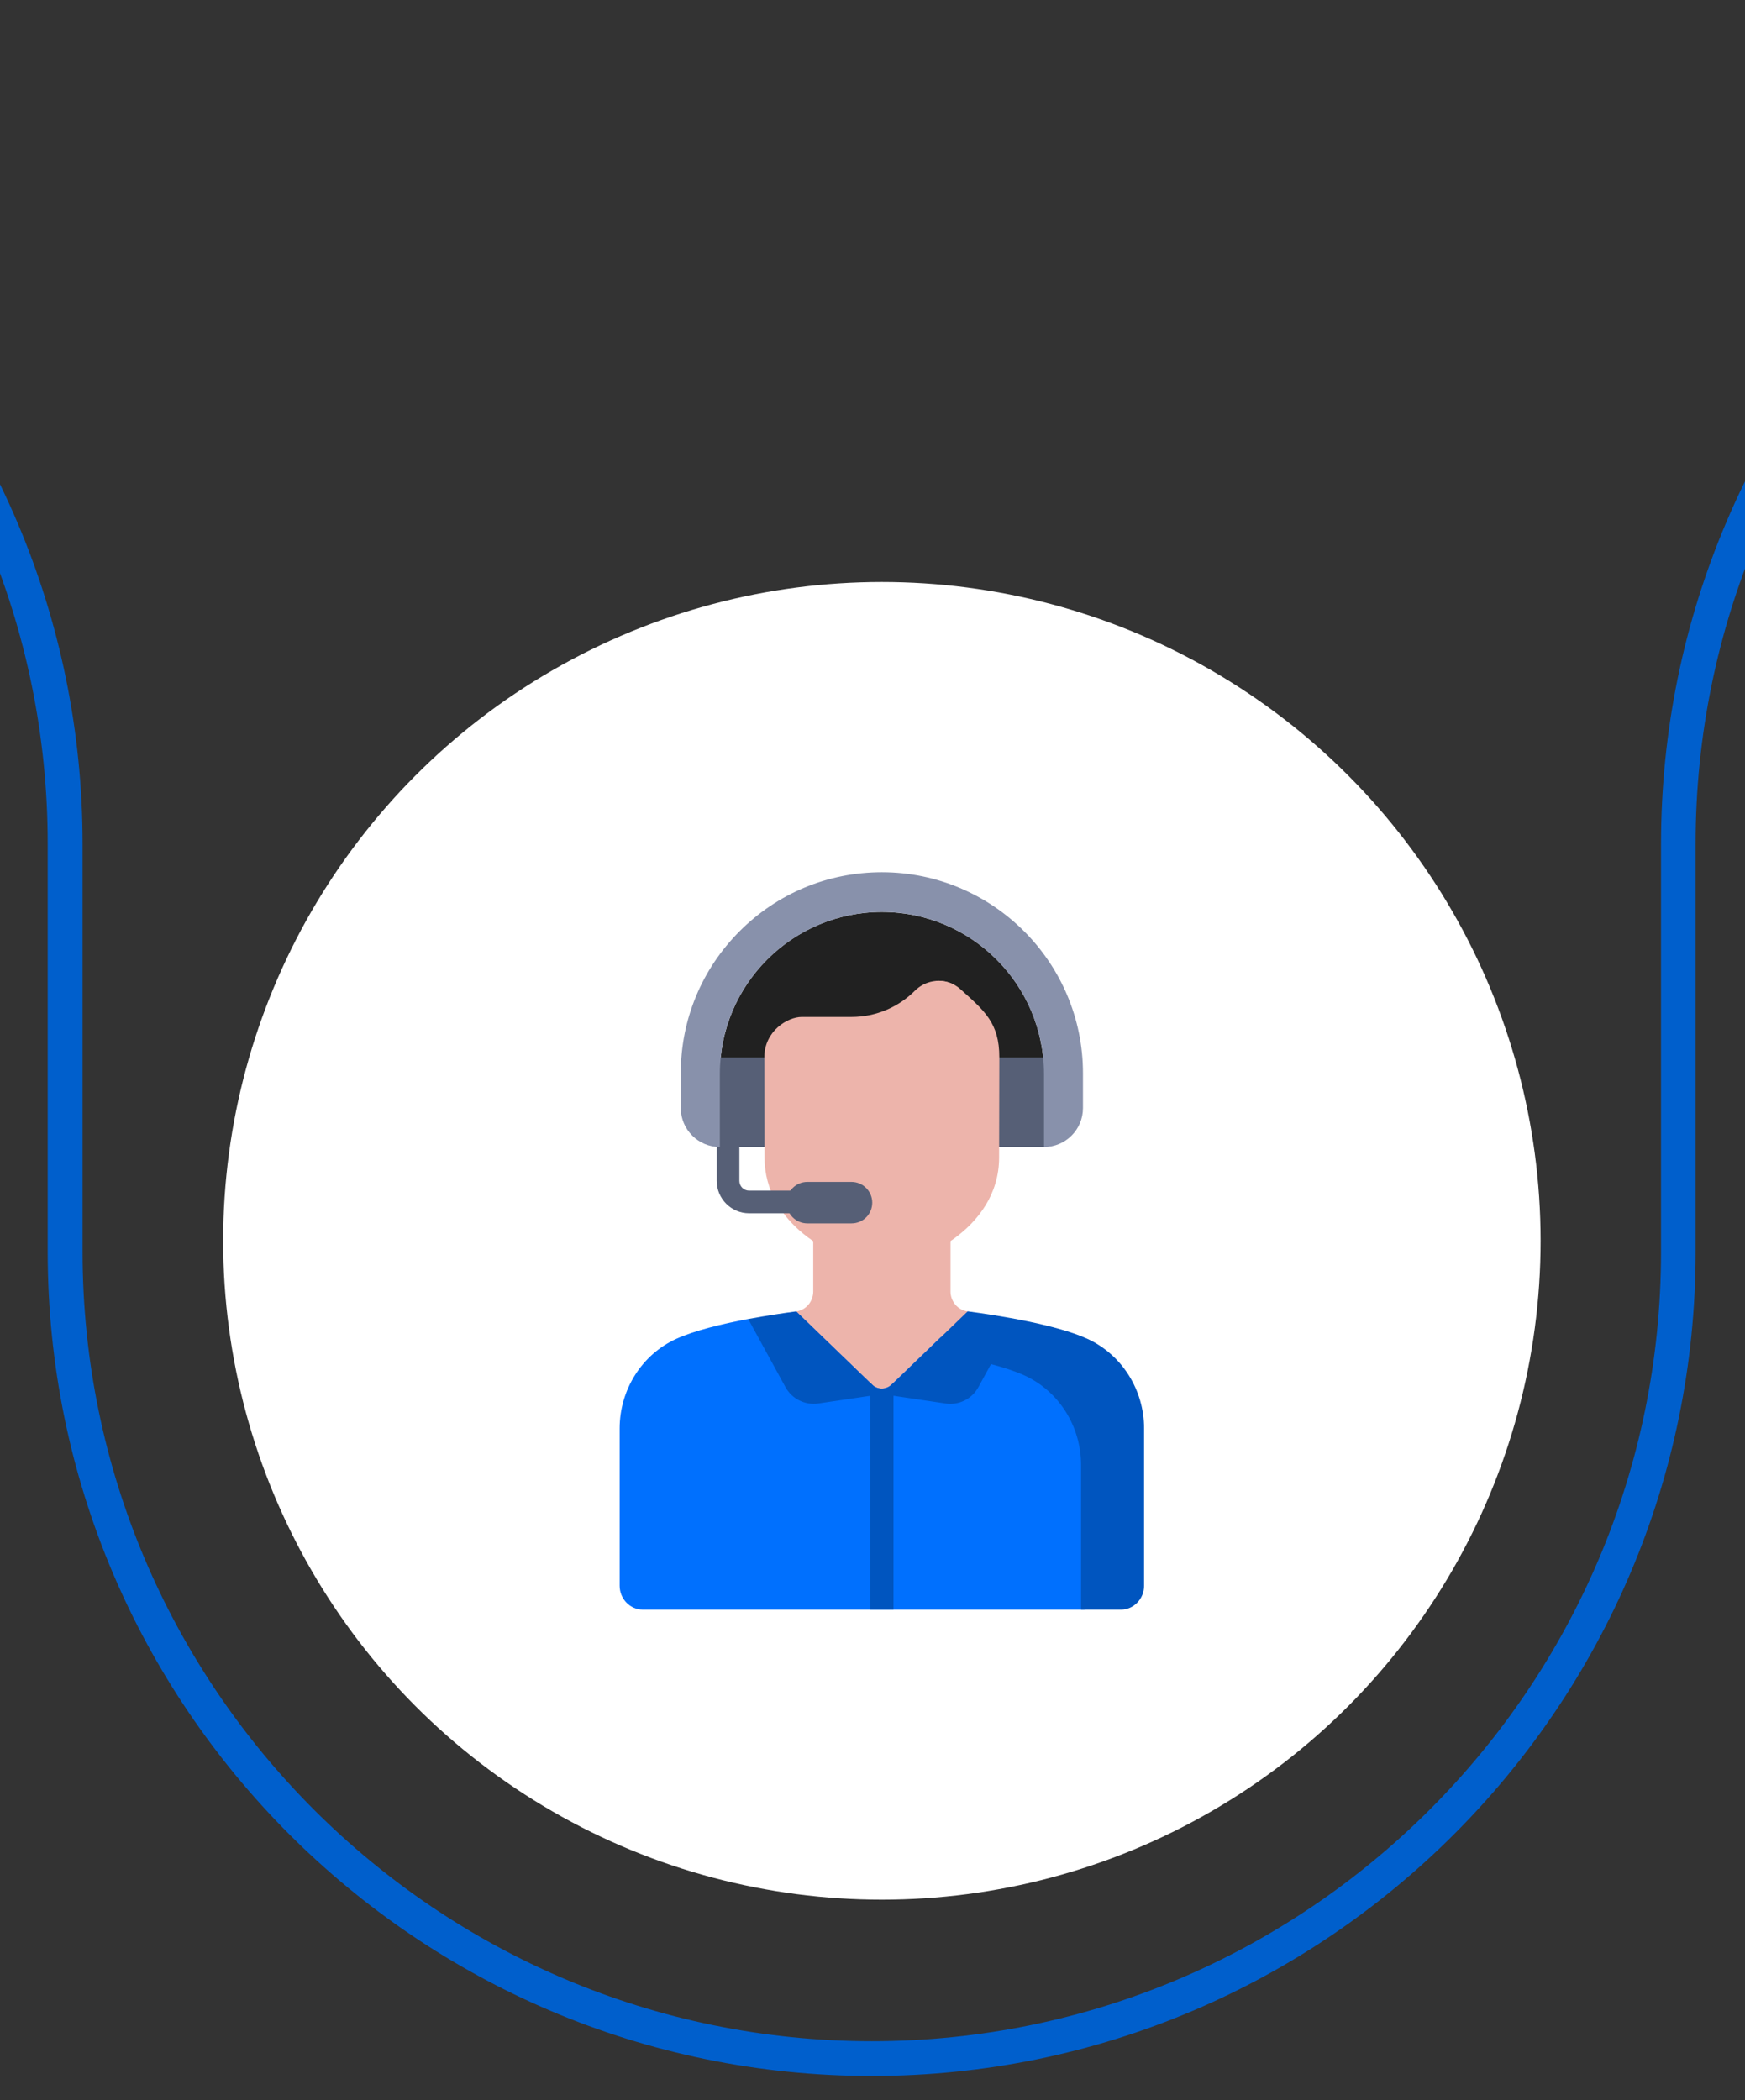 <svg enable-background="new 0 0 174.15 209.57" viewBox="0 0 174.15 209.57" xmlns="http://www.w3.org/2000/svg"><rect x="0" y="0" width="174.15" height="209.57" fill="#333333" stroke="none"/><path d="m652.32 85.9c-.06-.41-.12-.81-.15-1.22-.02-.3-.04-.61-.01-.91.02-.18.04-.37.07-.56h-.04c-.52-44.9-37.19-81.26-82.2-81.26-45.34 0-82.23 36.89-82.23 82.23v40.73c0 43.43-35.33 78.76-78.77 78.76-43.43 0-78.76-35.33-78.76-78.76v-40.73c0-45.34-36.89-82.23-82.23-82.23s-82.23 36.89-82.23 82.23v40.73c0 43.43-35.33 78.76-78.76 78.76s-78.77-35.33-78.77-78.76v-40.73c0-45.34-36.89-82.23-82.23-82.23-44.87 0-81.44 36.13-82.19 80.83l-43.77-.33c-.71-2.4-2.89-4.18-5.52-4.21-3.23-.04-5.88 2.55-5.92 5.78s2.55 5.88 5.78 5.92c2.62.03 4.83-1.67 5.6-4.03l45.5.35h.01c.95 0 1.72-.77 1.73-1.72 0-.06-.03-.12-.04-.18.01-.06.04-.11.04-.18 0-43.43 35.33-78.77 78.77-78.77 43.43 0 78.76 35.33 78.76 78.77v40.73c0 45.34 36.89 82.23 82.23 82.23s82.23-36.89 82.23-82.23v-40.73c0-43.43 35.33-78.77 78.77-78.77s78.77 35.33 78.77 78.77v40.73c0 45.34 36.89 82.23 82.23 82.23s82.23-36.89 82.23-82.23v-40.73c0-43.43 35.33-78.77 78.77-78.77 43.43 0 78.76 35.33 78.76 78.77 0 .14.05.26.08.39-.03.13-.08.26-.08.4.01.95.78 1.72 1.73 1.72h.01l1.8-.01c0-.03.02-.05.03-.08.01-.24 0-.47 0-.7z" fill="#005fcc"/><ellipse cx="88.01" cy="123.81" fill="#fff" rx="65.74" ry="65.74"/><path d="m85.68 139.52h4.65l3.54-6.08c-.66-.1-1.26-.19-1.77-.25-.98-.13-1.71-.98-1.71-2v-11.54h-9.23v9.21c0 1.01-.73 1.87-1.71 2z" fill="#edb4ab"/><path d="m96.56 130.85c-.97-.13-1.7-.98-1.7-2v-9.21h-6.3v12.85c0 1.01.73 1.87 1.71 2 .61.08 1.36.19 2.19.32l1.13-.16 3.14-3.03z" fill="#edb4ab"/><path d="m103.63 135.83c-2.46-1.13-6.64-1.94-9.73-2.42l-4.93 4.75c-.54.52-1.4.52-1.94 0l-7.58-7.31-.26.27-4.17.62-.36-.13c-2.57.48-5.35 1.15-7.17 1.98-3.44 1.57-5.65 5.08-5.65 8.95v15.68c0 1.32 1.04 2.39 2.32 2.39h43.89c.68 0 1.23-.55 1.23-1.23v-14.6c.01-3.87-2.21-7.38-5.65-8.95z" fill="#0070fe"/><path d="m71.84 107.17v4.26h32.35v-4.26c0-8.93-7.24-16.17-16.18-16.17-8.93-.01-16.18 7.24-16.17 16.17z" fill="#212121"/><path d="m104.23 114.45h-9.78v-8.94h11.09v7.63c0 .72-.59 1.31-1.31 1.31z" fill="#565f76"/><path d="m80.58 114.45h-8.79c-.72 0-1.31-.59-1.31-1.31v-7.63h10.1z" fill="#565f76"/><path d="m95.02 116.06.01-17.9c-1.22-.56-2.72-.31-3.73.7-1.62 1.61-3.85 2.61-6.31 2.61h-4.97c-1.41 0-3.74 1.39-3.74 4.04l.02 9.98c0 6.67 6.91 10.19 10.77 10.76 3.75-1.54 7.95-4.91 7.95-10.19z" fill="#edb4ab"/><path d="m95.84 98.69c-.69-.62-1.58-.88-2.44-.81l-.01 17.61c0 5.52-4.73 8.88-8.55 10.2 1.2.42 2.31.63 3.16.65 3.53-.07 11.71-3.59 11.71-10.85l.02-9.98c.01-3.47-1.5-4.66-3.89-6.82z" fill="#edb4ab"/><path d="m71.84 114.45v-7.28c0-4.47 1.8-8.67 5.07-11.76 2.89-2.73 6.71-4.31 10.69-4.41 9.11-.23 16.59 7.11 16.59 16.17v7.28c2.15 0 3.89-1.74 3.89-3.89v-3.47c0-11.06-9-20.06-20.07-20.06-5.36 0-10.4 2.09-14.19 5.88s-5.88 8.83-5.88 14.19v3.47c.01 2.14 1.75 3.88 3.9 3.88z" fill="#8891ab"/><g fill="#0055bf"><path d="m81.66 140.04 6.35-.94-8.55-8.25c-1.21.16-2.95.42-4.79.76l3.72 6.8c.64 1.17 1.95 1.82 3.27 1.63z"/><path d="m108.53 133.59c-3.12-1.43-9-2.35-11.92-2.74-.01 0-.02 0-.03 0h-.01l-3.16 3.05-5.39 5.2 6.35.94c1.32.2 2.63-.45 3.27-1.63l1.26-2.3c1.26.33 2.42.71 3.34 1.13 3.44 1.57 5.65 5.08 5.65 8.95v14.42h3.97c1.28 0 2.32-1.07 2.32-2.39v-15.68c0-3.87-2.22-7.37-5.65-8.95z"/><path d="m87.04 138.16-.19-.18v22.62h2.32v-22.63l-.2.19c-.54.53-1.39.53-1.93 0z"/></g><path d="m80.46 118.8h-5.7c-.54 0-.97-.44-.97-.97v-3.38h-1.95c-.1 0-.2-.01-.31-.01v3.39c0 1.78 1.45 3.23 3.23 3.23h5.7c.62 0 1.13-.51 1.13-1.13s-.51-1.13-1.13-1.13z" fill="#565f76"/><path d="m84.98 122.07h-4.41c-1.14 0-2.07-.93-2.07-2.07s.93-2.07 2.07-2.07h4.41c1.14 0 2.07.93 2.07 2.07 0 1.15-.92 2.07-2.07 2.07z" fill="#565f76"/></svg>
